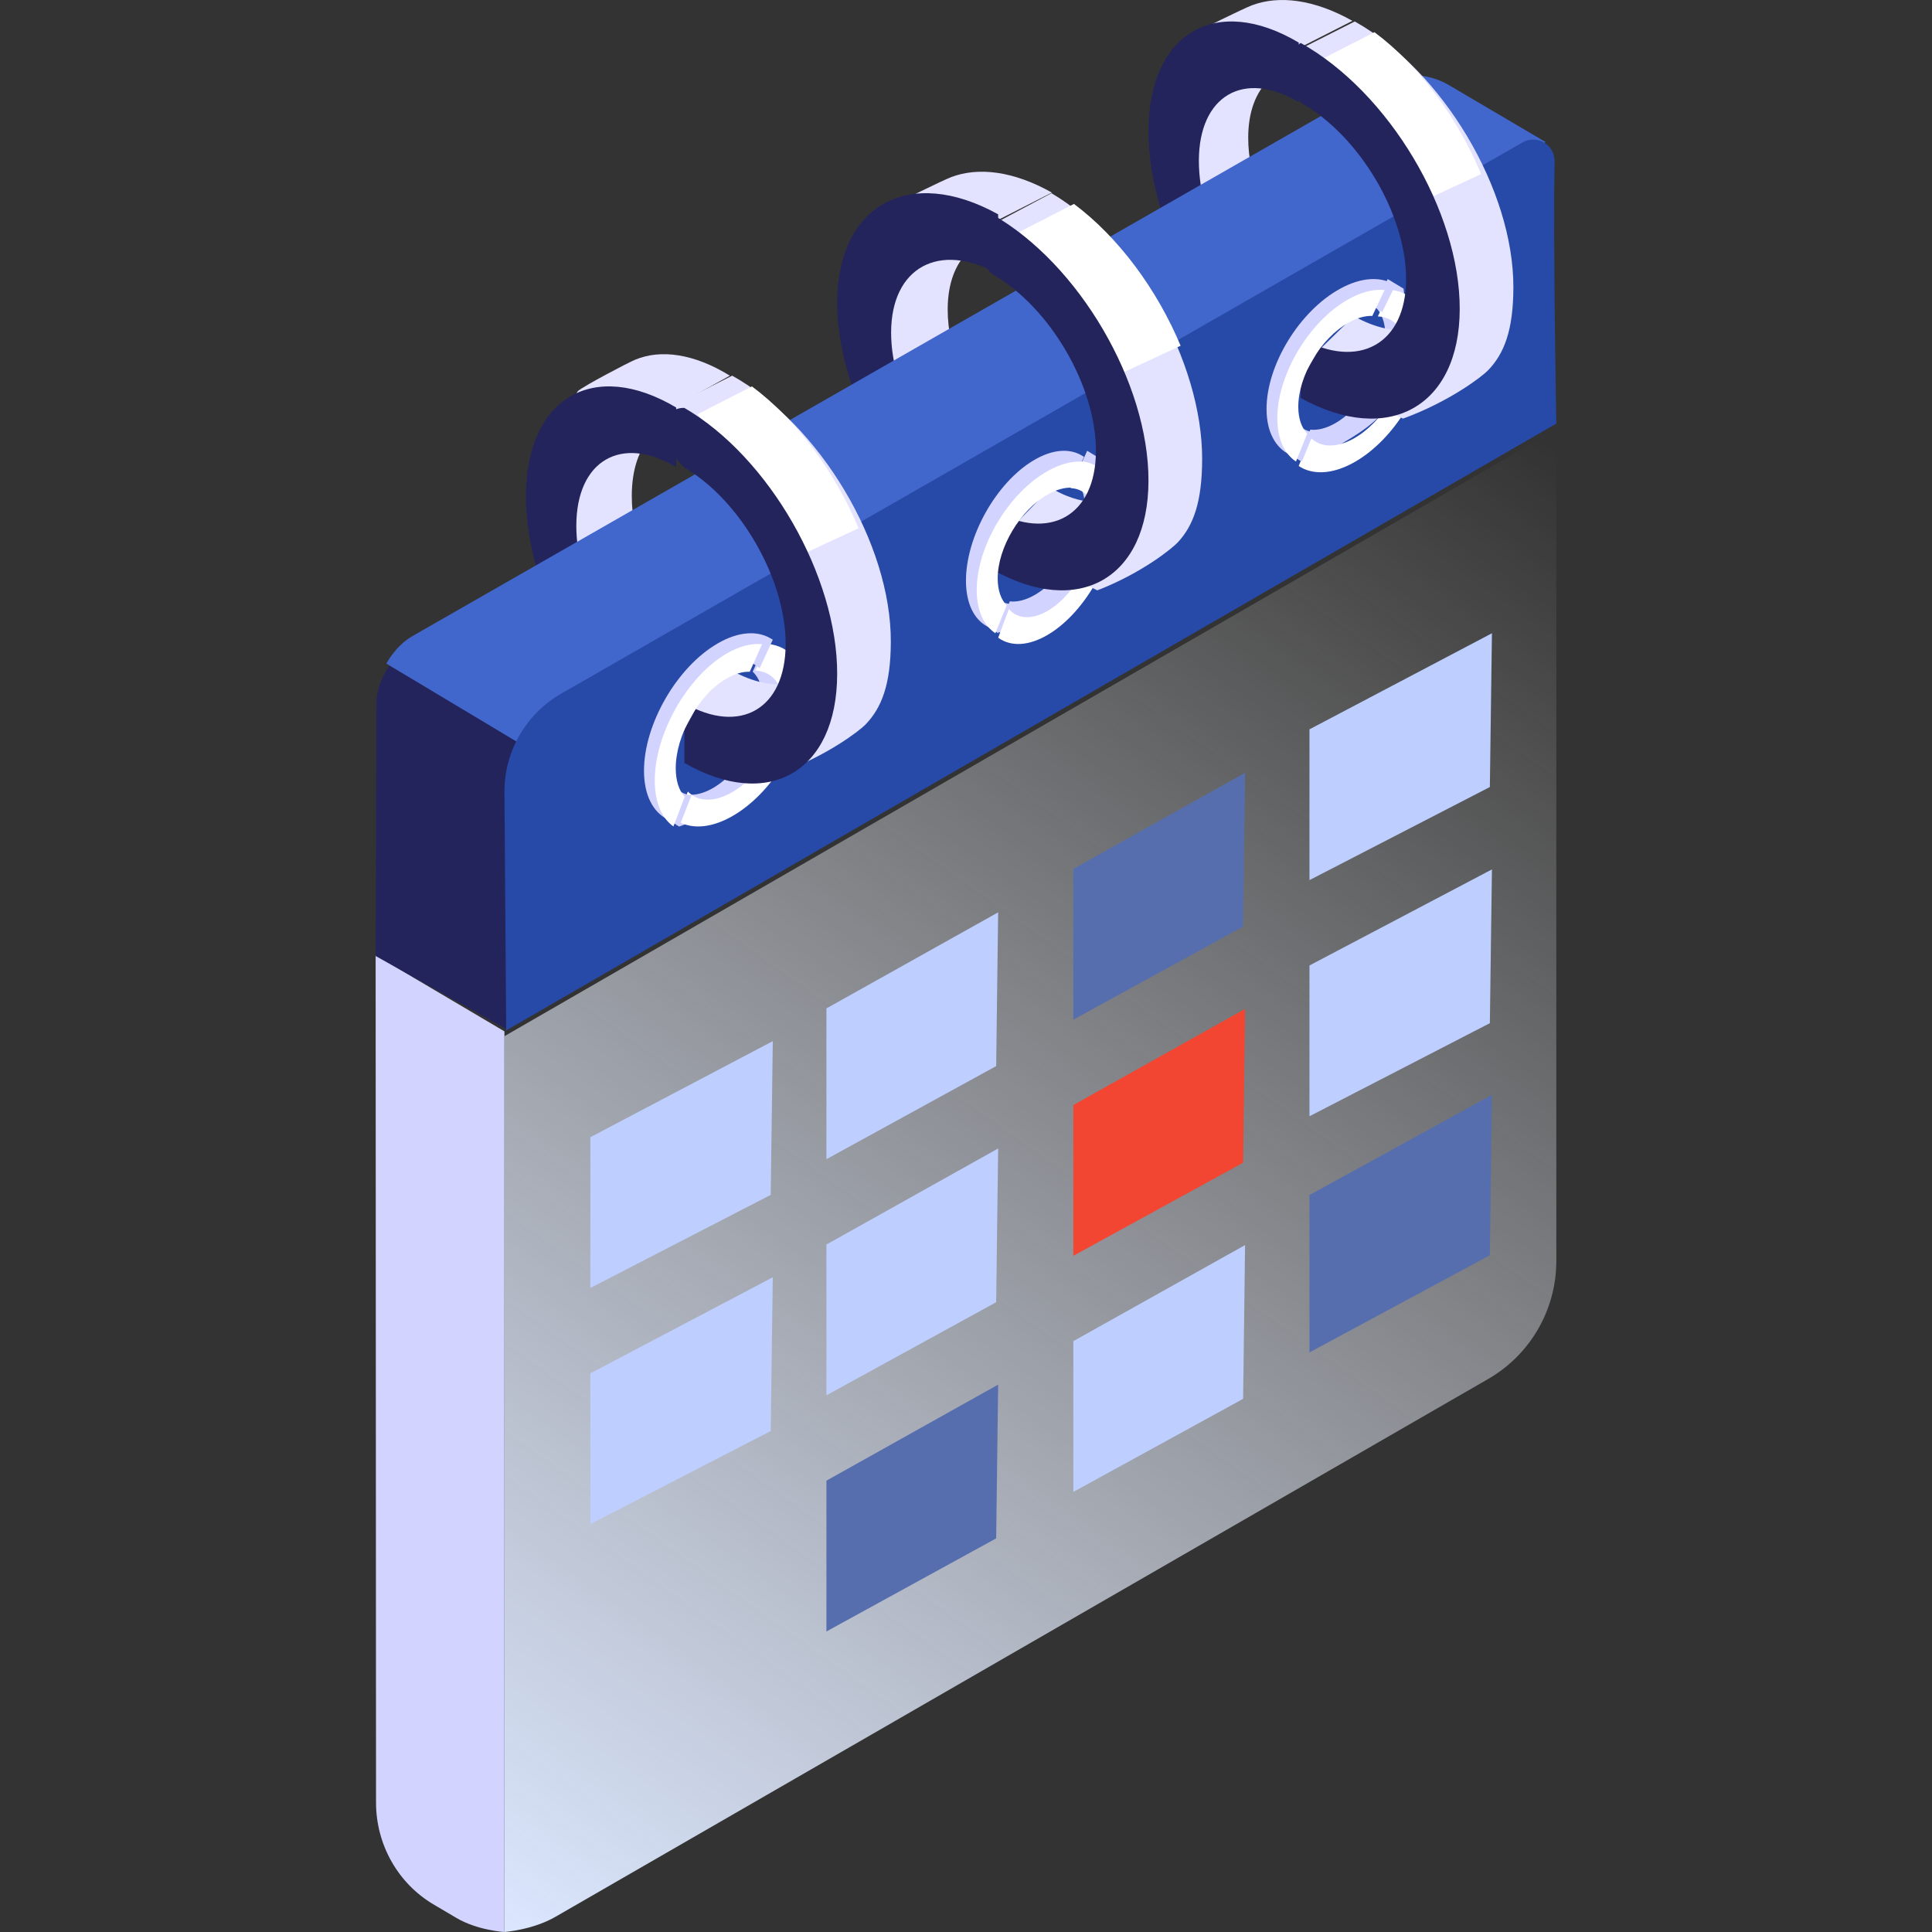 <svg width="100" height="100" viewBox="0 0 100 100" fill="none" xmlns="http://www.w3.org/2000/svg">
<rect x="0" y="0" width="100" height="100" fill="#333333" stroke="none"/>
<path d="M60.557 6.27C60.565 3.352 61.64 1.856 61.64 1.856C61.963 1.597 64.414 0.419 64.803 0.273C66.211 -0.255 68.022 -0.032 70 1.079L67.153 2.528V4.205C66.618 4.08 66.117 4.062 65.665 4.147C65.006 4.775 64.611 5.781 64.607 7.113C64.6 9.278 65.622 11.748 67.153 13.667V18.889C63.387 15.999 60.543 10.709 60.556 6.27H60.557Z" fill="#E3E3FF"/>
<path d="M59.446 6.764C59.46 1.705 62.941 -0.337 67.223 2.204V5.29C67.223 5.29 67.217 5.286 67.214 5.285C64.374 3.599 62.062 4.953 62.053 8.313C62.044 11.672 64.341 15.762 67.18 17.448C67.194 17.456 67.208 17.462 67.222 17.47V20.556C67.205 20.546 67.188 20.538 67.171 20.527C62.888 17.985 59.431 11.824 59.445 6.765L59.446 6.764Z" fill="#24245C"/>
<path d="M45.002 15.159C45.01 12.241 46.085 10.745 46.085 10.745C46.408 10.485 48.859 9.307 49.248 9.162C50.656 8.633 52.468 8.856 54.445 9.968L51.598 11.416V13.094C51.064 12.968 50.562 12.95 50.111 13.036C49.451 13.663 49.056 14.67 49.052 16.002C49.046 18.166 50.067 20.636 51.598 22.556V27.778C47.833 24.888 44.989 19.598 45.001 15.159H45.002Z" fill="#E3E3FF"/>
<path d="M43.331 15.653C43.346 10.594 47.076 8.551 51.664 11.093V14.179C51.664 14.179 51.658 14.175 51.654 14.174C48.611 12.488 46.134 13.842 46.124 17.201C46.114 20.559 48.576 24.651 51.618 26.336C51.633 26.345 51.648 26.351 51.664 26.359V29.444C51.646 29.434 51.628 29.426 51.61 29.416C47.021 26.874 43.316 20.713 43.331 15.654V15.653Z" fill="#24245C"/>
<path d="M28.89 24.788C28.897 21.784 29.909 20.244 29.909 20.244C30.213 19.977 32.52 18.764 32.886 18.614C34.211 18.07 35.916 18.3 37.777 19.444L35.098 20.935V22.662C34.595 22.533 34.123 22.514 33.697 22.602C33.077 23.248 32.705 24.284 32.701 25.655C32.696 27.884 33.657 30.426 35.098 32.402V37.778C31.554 34.803 28.877 29.357 28.889 24.788H28.89Z" fill="#E3E3FF"/>
<path d="M27.223 25.653C27.237 20.594 30.718 18.551 35 21.093V24.179C35 24.179 34.994 24.175 34.991 24.174C32.151 22.488 29.839 23.842 29.83 27.201C29.821 30.561 32.118 34.651 34.958 36.336C34.971 36.344 34.985 36.351 34.999 36.359V39.444C34.982 39.434 34.965 39.426 34.949 39.416C30.666 36.874 27.208 30.713 27.222 25.654L27.223 25.653Z" fill="#24245C"/>
<path d="M80.555 22.223V65.27C80.555 67.79 79.21 70.119 77.025 71.377L28.746 99.216C27.575 99.892 26.11 100 26.11 100V53.633L80.555 22.223Z" fill="url(#paint0_linear_1473_104293)"/>
<path d="M26.109 53.383V100C26.109 100 24.727 99.923 23.62 99.27L22.439 98.572C20.598 97.485 19.464 95.475 19.463 93.301L19.443 49.444L26.109 53.383V53.383Z" fill="#D3D3FF"/>
<path d="M27.777 38.888L26.326 53.333L19.444 49.483L19.485 36.353C19.488 35.383 20.152 34.444 20.152 34.444L27.777 38.887V38.888Z" fill="#24245C"/>
<path d="M75.01 4.414L80 7.352L27.581 38.889L20 34.348C20 34.348 20.459 33.438 21.344 32.926L71.175 4.4C72.362 3.713 73.83 3.719 75.011 4.414H75.01Z" fill="#4267CC"/>
<path d="M29.046 35.903L78.807 7.371C79.554 6.943 80.48 7.492 80.464 8.353C80.383 12.565 80.555 21.923 80.555 21.923L26.2 53.334L26.11 41.015C26.095 38.906 27.217 36.952 29.046 35.903Z" fill="#274AA8"/>
<path d="M36.92 40.78C38.341 39.947 39.493 37.92 39.489 36.263C39.487 35.584 39.288 35.075 38.959 34.763L39.608 33.333L40.429 33.83C40.429 33.83 40.556 34.93 40.559 35.635C40.562 36.842 40.487 38.466 39.797 39.648C39.143 40.765 37.901 41.457 36.923 42.03C36.302 42.394 35.154 42.778 35.154 42.778L35.003 42.686L35.603 41.127C35.989 41.17 36.439 41.061 36.919 40.78H36.92Z" fill="#D3D3FF"/>
<path d="M37.843 41.034C39.336 40.207 40.547 38.194 40.543 36.547C40.539 35.409 39.954 34.741 39.097 34.711L39.759 33.333C40.895 33.44 41.663 34.373 41.668 35.925C41.675 38.256 39.961 41.105 37.846 42.277C36.719 42.902 35.705 42.92 35.001 42.452L35.604 40.97C36.095 41.486 36.916 41.549 37.843 41.035V41.034Z" fill="white"/>
<path d="M36.533 23.222C36.001 22.924 35.486 22.724 34.998 22.61V20.911L37.898 19.444C42.448 21.988 46.124 28.155 46.109 33.218C46.103 35.435 45.633 36.642 44.789 37.511C44.507 37.801 42.849 39.102 40.397 40L39.026 39.369C38.186 39.225 37.32 38.939 36.489 38.474C35.98 38.189 35.483 37.852 34.999 37.483L37.854 34.696C38.983 35.328 40.034 35.533 40.907 35.368C41.577 34.732 41.98 33.712 41.985 32.363C41.994 29.003 39.554 24.909 36.534 23.22L36.533 23.222Z" fill="#E3E3FF"/>
<path d="M44.44 27.34L41.112 28.889L41.109 28.885C40.421 27.048 36.108 21.439 36.108 21.439L38.92 20C41.231 21.722 43.221 24.431 44.441 27.341L44.44 27.34Z" fill="white"/>
<path d="M40.665 33.347C40.674 29.987 38.329 25.896 35.424 24.203C35.424 24.203 34.477 23.404 34.444 22.216C34.411 21.028 35.424 21.113 35.424 21.113C39.806 23.658 43.346 29.831 43.332 34.897C43.318 39.944 39.782 41.99 35.424 39.49V36.4C38.313 38.051 40.656 36.694 40.665 33.347Z" fill="#24245C"/>
<path d="M37.153 33.3C38.225 32.682 39.195 32.631 39.894 33.047L40 33.11L39.318 34.589C39.179 34.459 39.021 34.359 38.842 34.299C38.379 34.145 36.923 35.024 36.923 35.024L34.921 38.679C34.921 38.679 34.582 40.238 34.795 40.558C35.029 40.913 35.375 41.121 35.792 41.166L35.162 42.777L34.529 42.401C33.797 42.02 33.338 41.158 33.333 39.91C33.326 37.486 35.04 34.519 37.154 33.3H37.153Z" fill="#D3D3FF"/>
<path d="M33.89 40.42C33.883 38.011 35.536 35.061 37.576 33.848C38.258 33.444 38.895 33.288 39.445 33.344L38.807 34.77C38.44 34.756 38.023 34.873 37.58 35.136C36.14 35.992 34.972 38.073 34.976 39.774C34.978 40.42 35.149 40.92 35.438 41.245L34.856 42.778C34.262 42.354 33.894 41.546 33.891 40.42H33.89Z" fill="white"/>
<path d="M77.223 32.777L77.115 40.736L67.778 45.555V37.75L77.223 32.777Z" fill="#BDCEFF"/>
<path d="M64.445 40L64.344 47.959L55.556 52.778V44.972L64.445 40Z" fill="#576EAE"/>
<path d="M51.664 47.223L51.562 55.181L42.775 60V52.195L51.664 47.223Z" fill="#BDCEFF"/>
<path d="M40 53.889L39.892 61.847L30.556 66.666V58.861L40 53.889Z" fill="#BDCEFF"/>
<path d="M77.223 45L77.115 52.959L67.778 57.778V49.972L77.223 45Z" fill="#BDCEFF"/>
<path d="M64.445 52.223L64.344 60.182L55.556 65V57.195L64.445 52.223Z" fill="#F34632"/>
<path d="M51.664 59.444L51.562 67.403L42.775 72.222V64.417L51.664 59.444Z" fill="#BDCEFF"/>
<path d="M40 66.111L39.892 74.07L30.556 78.889V71.084L40 66.111Z" fill="#BDCEFF"/>
<path d="M77.223 56.667L77.115 64.972L67.778 70V61.856L77.223 56.667Z" fill="#576EAE"/>
<path d="M64.445 64.444L64.344 72.403L55.556 77.222V69.417L64.445 64.444Z" fill="#BDCEFF"/>
<path d="M51.664 71.667L51.562 79.626L42.775 84.445V76.639L51.664 71.667Z" fill="#576EAE"/>
<path d="M53.584 30.78C55.005 29.947 56.157 27.92 56.153 26.263C56.151 25.584 55.952 25.075 55.623 24.763L56.272 23.333L57.093 23.83C57.093 23.83 57.221 24.93 57.223 25.635C57.226 26.842 57.151 28.466 56.461 29.648C55.807 30.765 54.565 31.457 53.587 32.03C52.967 32.394 51.819 32.778 51.819 32.778L51.667 32.686L52.267 31.127C52.653 31.17 53.103 31.061 53.583 30.78H53.584Z" fill="#D3D3FF"/>
<path d="M54.271 31.59C55.64 30.763 56.75 28.749 56.746 27.103C56.743 25.965 56.206 25.296 55.421 25.267L56.027 23.889C57.068 23.996 57.773 24.929 57.777 26.48C57.784 28.812 56.213 31.661 54.274 32.833C53.241 33.457 52.311 33.476 51.666 33.008L52.219 31.526C52.669 32.042 53.42 32.105 54.271 31.591V31.59Z" fill="white"/>
<path d="M53.125 13.778C52.619 13.479 52.13 13.28 51.667 13.166V11.467L54.422 10C58.744 12.543 62.237 18.711 62.223 23.774C62.217 25.991 61.77 27.198 60.968 28.067C60.701 28.357 59.126 29.657 56.796 30.556L55.494 29.925C54.695 29.78 53.873 29.494 53.083 29.029C52.599 28.745 52.127 28.408 51.668 28.038L54.38 25.252C55.453 25.884 56.451 26.089 57.28 25.923C57.917 25.288 58.3 24.269 58.304 22.919C58.313 19.558 55.995 15.464 53.126 13.776L53.125 13.778Z" fill="#E3E3FF"/>
<path d="M61.108 17.896L57.78 19.445L57.777 19.441C57.089 17.603 52.776 11.995 52.776 11.995L55.588 10.556C57.898 12.278 59.889 14.986 61.109 17.897L61.108 17.896Z" fill="white"/>
<path d="M56.725 23.347C56.734 19.987 54.343 15.895 51.38 14.202C51.38 14.202 50.592 13.56 50.557 12.474C50.523 11.387 51.38 11.111 51.38 11.111C55.849 13.657 59.46 19.83 59.445 24.897C59.431 29.944 55.824 31.99 51.38 29.49V26.4C54.326 28.051 56.716 26.694 56.725 23.347Z" fill="#24245C"/>
<path d="M53.501 23.826C54.483 23.243 55.373 23.195 56.013 23.588L56.109 23.647L55.485 25.044C55.357 24.921 55.212 24.827 55.048 24.77C54.623 24.624 53.288 25.455 53.288 25.455L51.454 28.907C51.454 28.907 51.143 30.379 51.338 30.681C51.553 31.015 51.87 31.213 52.252 31.256L51.675 32.778L51.094 32.422C50.423 32.062 50.002 31.248 49.998 30.069C49.992 27.78 51.563 24.978 53.501 23.826Z" fill="#D3D3FF"/>
<path d="M50.554 30.558C50.547 28.291 52.2 25.515 54.24 24.374C54.922 23.993 55.559 23.846 56.109 23.899L55.471 25.241C55.104 25.228 54.688 25.338 54.244 25.586C52.804 26.391 51.636 28.35 51.64 29.951C51.642 30.558 51.813 31.029 52.102 31.335L51.52 32.778C50.926 32.379 50.558 31.619 50.555 30.558H50.554Z" fill="white"/>
<path d="M69.139 21.891C70.559 21.059 71.712 19.032 71.707 17.374C71.706 16.696 71.507 16.186 71.178 15.875L71.827 14.444L72.648 14.941C72.648 14.941 72.775 16.042 72.777 16.746C72.78 17.954 72.706 19.577 72.015 20.759C71.362 21.876 70.119 22.568 69.142 23.142C68.521 23.505 67.373 23.889 67.373 23.889L67.222 23.797L67.821 22.238C68.207 22.281 68.657 22.172 69.138 21.891H69.139Z" fill="#D3D3FF"/>
<path d="M70.062 22.701C71.555 21.874 72.766 19.861 72.761 18.215C72.758 17.076 72.172 16.407 71.316 16.378L71.977 15C73.113 15.107 73.881 16.041 73.887 17.592C73.894 19.923 72.18 22.772 70.065 23.944C68.938 24.569 67.924 24.587 67.22 24.12L67.823 22.638C68.314 23.154 69.135 23.217 70.062 22.703V22.701Z" fill="white"/>
<path d="M68.756 4.889C68.223 4.591 67.708 4.391 67.221 4.277V2.578L70.121 1.111C74.671 3.656 78.347 9.822 78.332 14.885C78.326 17.102 77.856 18.31 77.011 19.178C76.73 19.468 75.072 20.769 72.62 21.667L71.249 21.036C70.408 20.892 69.543 20.606 68.712 20.141C68.202 19.856 67.705 19.519 67.222 19.15L70.076 16.363C71.206 16.995 72.256 17.201 73.129 17.035C73.8 16.399 74.203 15.38 74.207 14.031C74.217 10.67 71.776 6.577 68.757 4.888L68.756 4.889Z" fill="#E3E3FF"/>
<path d="M76.663 9.007L73.335 10.556L73.332 10.552C72.643 8.715 68.331 3.106 68.331 3.106L71.143 1.667C73.453 3.389 75.444 6.098 76.664 9.008L76.663 9.007Z" fill="white"/>
<path d="M72.779 14.458C72.788 11.098 70.347 7.006 67.324 5.313C67.324 5.313 66.702 4.49 66.667 3.574C66.632 2.657 67.324 2.223 67.324 2.223C71.885 4.768 75.569 10.941 75.555 16.008C75.54 21.056 71.86 23.101 67.324 20.601V17.511C70.331 19.163 72.769 17.805 72.779 14.458Z" fill="#24245C"/>
<path d="M69.376 14.938C70.448 14.354 71.418 14.306 72.116 14.699L72.223 14.759L71.541 16.155C71.402 16.033 71.244 15.938 71.065 15.882C70.601 15.736 69.145 16.566 69.145 16.566L67.144 20.018C67.144 20.018 66.804 21.491 67.017 21.793C67.252 22.127 67.598 22.325 68.015 22.367L67.385 23.889L66.752 23.533C66.02 23.173 65.56 22.359 65.556 21.181C65.549 18.892 67.263 16.089 69.377 14.938H69.376Z" fill="#D3D3FF"/>
<path d="M66.112 21.67C66.105 19.402 67.759 16.626 69.799 15.485C70.481 15.104 71.118 14.957 71.668 15.011L71.03 16.352C70.663 16.34 70.246 16.449 69.803 16.697C68.363 17.502 67.195 19.462 67.199 21.062C67.201 21.67 67.372 22.14 67.66 22.447L67.079 23.889C66.484 23.49 66.117 22.73 66.114 21.67H66.112Z" fill="white"/>
<defs>
<linearGradient id="paint0_linear_1473_104293" x1="26.11" y1="100.001" x2="80.501" y2="23.274" gradientUnits="userSpaceOnUse">
<stop stop-color="#DBE7FF"/>
<stop offset="1" stop-color="white" stop-opacity="0"/>
</linearGradient>
</defs>
</svg>
